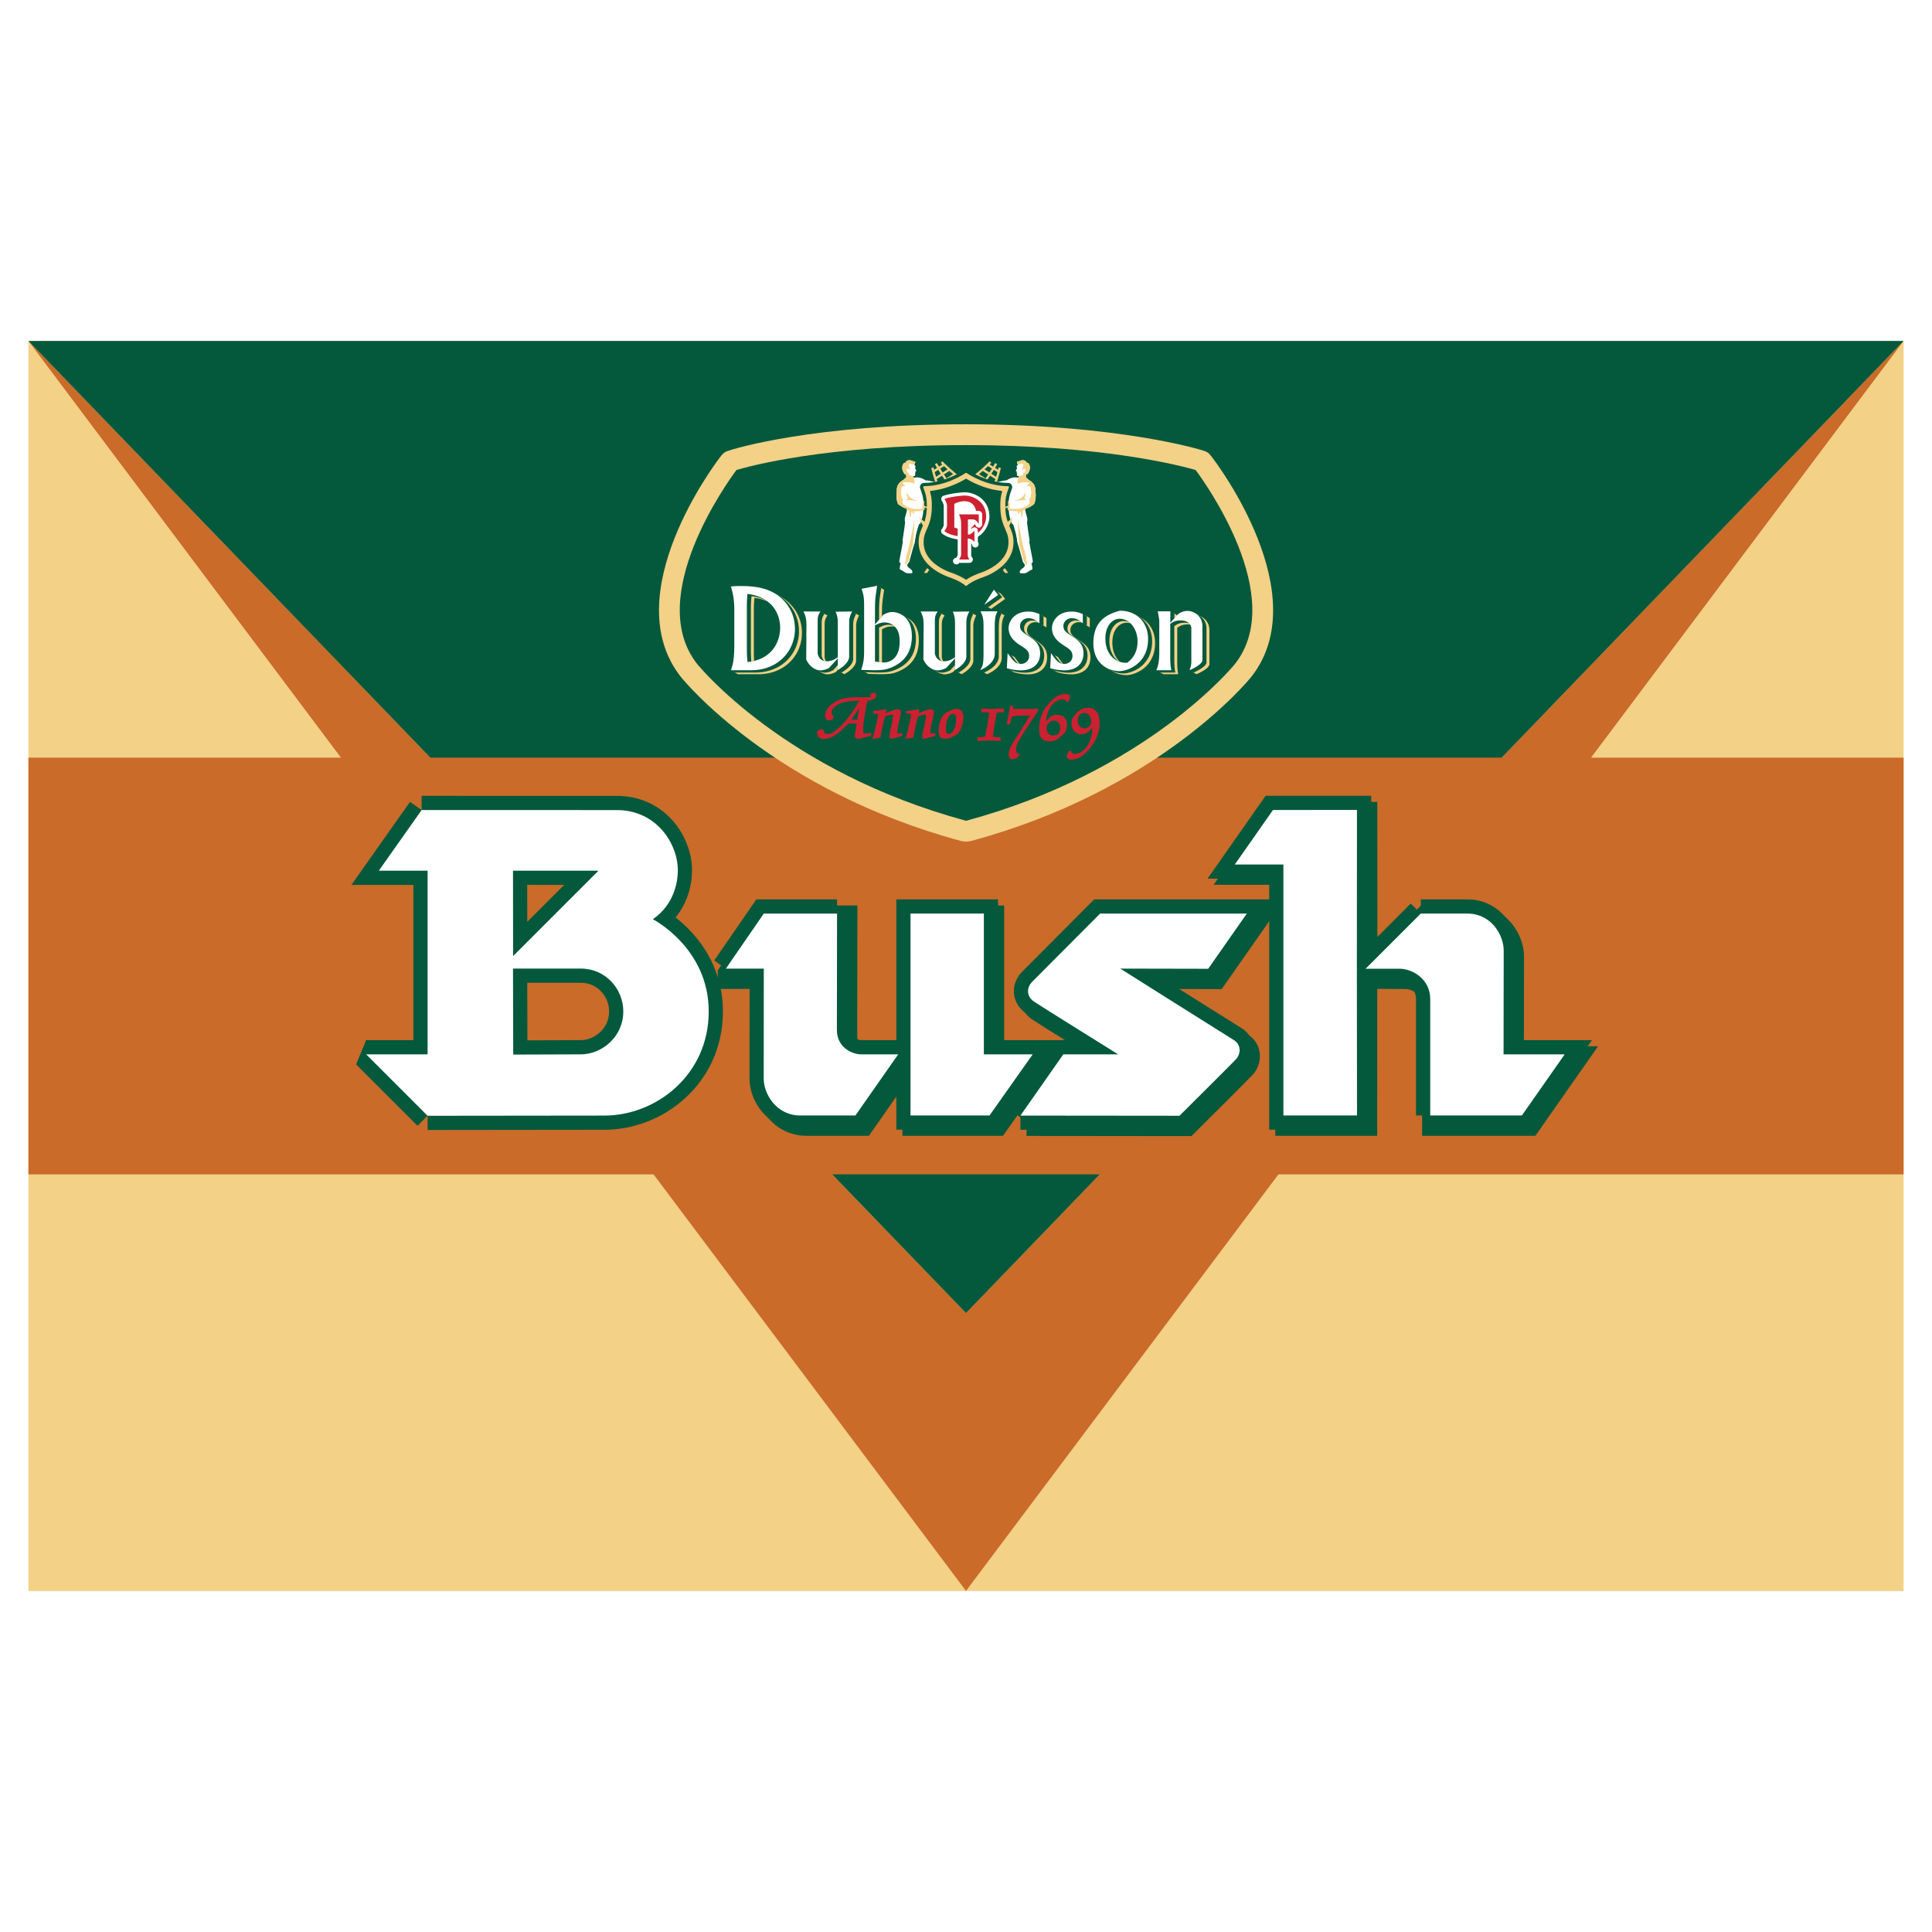 <svg xmlns="http://www.w3.org/2000/svg" width="2500" height="2500" viewBox="0 0 192.756 192.756"><path fill-rule="evenodd" clip-rule="evenodd" fill="#fff" d="M0 0h192.756v192.756H0V0z"/><path fill-rule="evenodd" clip-rule="evenodd" fill="#f3d186" d="M189.922 158.74V34.016H2.834V158.74h187.088z"/><path fill-rule="evenodd" clip-rule="evenodd" fill="#ca6b2a" d="M2.834 34.016l93.544 124.709 93.544-124.709-93.544 96.994L2.834 34.016z"/><path fill-rule="evenodd" clip-rule="evenodd" fill="#04593c" d="M2.834 34.016l93.544 96.994 93.544-96.994H2.834z"/><path fill-rule="evenodd" clip-rule="evenodd" fill="#ca6b2a" d="M189.922 117.166V75.591H2.834v41.575h187.088z"/><path d="M128.045 86.25h-4.848l3.809-5.436 8.383-.002.006 15.832h.873l5.482-5.497m0 0h4.627c2.502 0 3.648 2.26 3.648 3.66 0 1.13-.014 10.386-.014 10.386m.001 0h6.098l-4.271 6.098h-9.145m-.001 0V99.678c0-2.045-1.832-3.029-3.07-3.029-.834 0-4.24-.027-4.24-.027m0-.001l-.008 14.67h-7.33V86.25" fill="none" stroke="#04593c" stroke-width="2.835" stroke-miterlimit="2.613"/><path d="M128.654 86.861h-4.848l3.811-5.436 8.381-.002.008 15.819h.871l5.482-5.485h4.629c2.502 0 3.646 2.261 3.646 3.66 0 1.13-.012 10.385-.012 10.385h6.096l-4.27 6.1h-9.145l-.002-11.615c0-2.045-1.832-3.029-3.068-3.029-.834 0-4.242-.027-4.242-.027l-.006 14.672h-7.332V86.861h.001z" fill-rule="evenodd" clip-rule="evenodd" fill="#04593c" stroke="#04593c" stroke-width="2.835" stroke-miterlimit="2.613"/><path d="M135.375 96.654l.014 14.637h-7.344V86.25h-4.848l3.809-5.436 8.379-.006-.01 15.828h.885l5.49-5.489h4.627c2.502 0 3.648 2.26 3.648 3.66 0 1.13-.014 10.386-.014 10.386h6.098l-4.271 6.098h-9.145V99.678c0-2.045-1.832-3.029-3.07-3.029l-4.248.005z" fill-rule="evenodd" clip-rule="evenodd" fill="#fff"/><path d="M101.809 111.303l4.277-6.109h5.475m0-.001s-7.748-4.818-8.42-5.279c-.67-.461-.809-1.34-.109-2.014m-.001 0l6.727-6.753h14.637l-3.854 5.507-8.775-.018m0 .001s10.584 6.674 11.336 7.133c.752.457.701 1.396.203 1.922-.498.523-5.627 5.627-5.627 5.627m0-.001l-15.869-.016" fill="none" stroke="#04593c" stroke-width="2.835" stroke-miterlimit="2.613"/><path d="M102.418 111.914l4.279-6.111h5.473s-7.748-4.818-8.418-5.279-.811-1.34-.111-2.012l6.727-6.754h14.637l-3.854 5.506-8.773-.018s10.582 6.676 11.334 7.133c.754.459.701 1.396.203 1.922-.496.525-5.627 5.629-5.627 5.629l-15.87-.016z" fill-rule="evenodd" clip-rule="evenodd" fill="#04593c" stroke="#04593c" stroke-width="2.835" stroke-miterlimit="2.613"/><path fill="none" stroke="#04593c" stroke-width="2.835" stroke-miterlimit="2.613" d="M90.842 91.147h7.318v14.046h4.871l-4.306 6.098h-7.883V91.147z"/><path fill-rule="evenodd" clip-rule="evenodd" fill="#04593c" stroke="#04593c" stroke-width="2.835" stroke-miterlimit="2.613" d="M91.452 91.757h7.319v14.046h4.87l-4.305 6.099h-7.884V91.757z"/><path d="M72.422 96.637l3.783-5.489h7.306m0-.001s-.015 9.122-.015 11.597c0 1.795 1.543 2.449 2.449 2.449h3.668m0 0l-4.269 6.098m0 0h-5.507c-2.377 0-3.642-2.152-3.642-3.664 0-1.51.009-10.99.009-10.99m.001 0h-3.783" fill="none" stroke="#04593c" stroke-width="2.835" stroke-miterlimit="2.613"/><path d="M73.033 97.246l3.782-5.489h7.307s-.015 9.122-.015 11.596c0 1.795 1.542 2.449 2.448 2.449h3.668l-4.27 6.1h-5.506c-2.377 0-3.642-2.152-3.642-3.664s.009-10.992.009-10.992h-3.781z" fill-rule="evenodd" clip-rule="evenodd" fill="#04593c" stroke="#04593c" stroke-width="2.835" stroke-miterlimit="2.613"/><path d="M65.135 91.711c2.191-1.506 2.492-3.84 2.492-4.864 0-2.713-2.157-6.025-6.086-6.025l-19.476-.002m0 0l-4.269 6.049h4.865v18.324h-6.13l6.13 6.129m0 0s14.952-.02 17.642-.02c5.139 0 10.406-4.039 10.406-10.389 0-6.349-5.575-9.203-5.575-9.203m-5.423-4.841l-8.52 8.521-.009-8.521h8.529zm-1.76 18.324c-1.399 0-6.746.023-6.746.023m.001.001l-.024-8.58m0 0h6.77c2.459 0 4.235 2.018 4.235 4.277 0 2.547-2.152 4.279-4.235 4.279" fill="none" stroke="#04593c" stroke-width="2.835" stroke-miterlimit="2.613"/><path d="M65.745 92.322c2.191-1.505 2.492-3.84 2.492-4.865 0-2.713-2.157-6.024-6.086-6.024l-19.476-.003-4.27 6.049h4.866v18.323h-6.13l6.13 6.131s14.951-.021 17.642-.021c5.139 0 10.406-4.037 10.406-10.387.001-6.35-5.574-9.203-5.574-9.203zm-5.424-4.843L51.801 96l-.009-8.521h8.529zm-1.76 18.324c-1.399 0-6.746.023-6.746.023l-.023-8.58h6.769c2.46 0 4.236 2.018 4.236 4.279 0 2.547-2.153 4.278-4.236 4.278z" fill-rule="evenodd" clip-rule="evenodd" fill="#04593c"/><path d="M65.135 91.711c2.191-1.506 2.492-3.84 2.492-4.864 0-2.713-2.157-6.025-6.086-6.025l-19.476-.002-4.269 6.049h4.865v18.324h-6.13l6.13 6.129s14.952-.02 17.642-.02c5.139 0 10.406-4.039 10.406-10.389 0-6.348-5.574-9.202-5.574-9.202zm-5.424-4.842l-8.52 8.521-.009-8.521h8.529zm-1.76 18.324c-1.399 0-6.746.023-6.746.023l-.024-8.58h6.77c2.459 0 4.235 2.018 4.235 4.277 0 2.548-2.152 4.28-4.235 4.28zM72.422 96.637l3.783-5.489h7.306s-.015 9.122-.015 11.597c0 1.795 1.543 2.449 2.449 2.449h3.668l-4.269 6.098h-5.507c-2.377 0-3.642-2.152-3.642-3.664 0-1.51.009-10.99.009-10.99h-3.782v-.001zM90.842 91.147h7.318v14.046h4.871l-4.306 6.098h-7.883V91.147z" fill-rule="evenodd" clip-rule="evenodd" fill="#fff"/><path d="M101.809 111.303l4.277-6.109h5.475s-7.748-4.818-8.42-5.279c-.67-.461-.809-1.34-.109-2.014l6.727-6.753h14.637l-3.854 5.507-8.775-.018s10.584 6.674 11.336 7.133c.752.457.701 1.396.203 1.922-.498.523-5.627 5.627-5.627 5.627l-15.87-.016z" fill-rule="evenodd" clip-rule="evenodd" fill="#fff"/><path fill-rule="evenodd" clip-rule="evenodd" fill="#04593c" d="M136.248 97.551v-2.233h-.832v2.233h.832z"/><path d="M96.875 83.908c18.669-5.039 27.623-15.943 27.982-16.396 6.412-8.193-3.42-21.263-4.021-22.009-.238-.298-.311-.379-.699-.519-.363-.13-8.607-2.652-23.754-2.653-15.146 0-23.086 2.415-23.753 2.653-.389.14-.46.22-.7.519-.601.746-10.432 13.816-4.02 22.009.357.454 9.312 11.358 27.981 16.396.339.074.644.088.984 0z" fill-rule="evenodd" clip-rule="evenodd" fill="#f3d186"/><path d="M119.287 46.894c-1.221-.359-9.049-2.486-22.905-2.486-14.074-.001-21.751 2.136-22.902 2.483-.832 1.108-9.187 12.625-3.938 19.338.218.272 8.807 10.776 26.83 15.658h.023c18.028-4.88 26.61-15.387 26.829-15.658 5.245-6.707-3.091-18.21-3.937-19.335z" fill-rule="evenodd" clip-rule="evenodd" fill="#04593c"/><path d="M87.418 69.413c0-.101-.023-.175-.073-.224a.202.202 0 0 0-.147-.059c-.002 0-.252.018-.336.101a.131.131 0 0 0-.041.095.19.19 0 0 0 .053.13c.013.015.018.021.018.05-.013.012-.083.058-.336.058h-1.208c-1.475 0-2.233.538-2.554.859-.293.294-.463.644-.463.958 0 .17.046.307.133.394.066.065.152.1.25.1.179 0 .44-.105.44-.271 0-.067-.033-.124-.071-.191-.05-.088-.112-.197-.112-.355 0-.255.217-.53.58-.734.328-.185.935-.406 1.958-.406.108 0 .178.002.225.006-.179.323-.823 1.366-1.483 2.126-.417.479-1.192 1.19-1.614 1.19-.288 0-.365-.068-.405-.192-.047-.154-.087-.287-.245-.287-.066 0-.3.077-.406.183a.211.211 0 0 0-.069.15c0 .168.062.322.174.434.123.123.3.19.499.19.932 0 1.701-.766 2.443-1.517.446-.042.75-.011.84-.006l-.061.385c-.074.456-.126.785-.126.868 0 .049.028.086.078.136.135.135.198.135.221.135.107 0 .395-.073.821-.186.175-.046.523-.128.523-.128v-.284s-.275.048-.609.057c-.035.001-.141 0-.161-.02-.034-.035-.034-.247-.034-.35 0-.687.195-1.79.411-2.894.445-.021.887-.218.887-.501zm-1.885 2.393l-.602.007c.024-.034.551-.792.799-1.188l-.197 1.181zM93.291 73.185a.14.14 0 0 0-.099-.042c-.025 0-.35.074-.353.074a.45.45 0 0 1-.019-.164c0-.353.126-.875.227-1.296.071-.295.127-.528.127-.648 0-.112-.028-.194-.086-.251-.078-.078-.188-.087-.277-.087-.174 0-.288.042-.916.282l-.226.085c.003-.013.042-.169.042-.203a.166.166 0 0 0-.046-.124.139.139 0 0 0-.098-.041.686.686 0 0 0-.118.018s-.495.112-.841.124c-.076.003-.201.015-.201.147 0 .151.131.159.449.177l.043.003c-.021.36-.19 1.042-.341 1.648l-.163.667-.042.17.777-.139.013-.08c.1-.597.273-1.443.445-2.025.124-.056.553-.183.684-.183.088 0 .102.012.102.012 0 .001.016.018.016.108 0 .245-.13.829-.235 1.298-.093.417-.146.657-.146.758 0 .046.006.115.056.165.056.056.133.056.157.056.132 0 .717-.176.776-.193.237-.067.335-.094.335-.208a.143.143 0 0 0-.042-.108z" fill-rule="evenodd" clip-rule="evenodd" fill="#cc2131"/><path d="M90.004 73.185a.14.14 0 0 0-.1-.042c-.024 0-.35.074-.353.074a.425.425 0 0 1-.019-.164c0-.353.125-.875.226-1.296.071-.295.127-.528.127-.648 0-.112-.028-.194-.086-.251-.077-.078-.188-.087-.276-.087-.174 0-.288.042-.916.282l-.226.085c.003-.013.043-.169.043-.203 0-.065-.025-.104-.047-.124a.138.138 0 0 0-.097-.041.704.704 0 0 0-.119.018s-.494.112-.841.124c-.075.003-.201.015-.201.147 0 .151.131.159.449.177l.043.003c-.021.36-.189 1.042-.34 1.648l-.163.667-.041.17.776-.139.013-.08c.099-.597.273-1.443.445-2.025.123-.056.553-.183.684-.183.088 0 .102.012.102.013 0 0 .016.017.016.107 0 .245-.131.829-.235 1.298-.094.417-.146.657-.146.758 0 .046.006.115.057.165.056.056.132.056.157.056.131 0 .717-.176.776-.193.237-.067.335-.094.335-.208a.144.144 0 0 0-.043-.108zM95.063 71.212c-.333 0-.689.593-.689 1.475 0 .268.026.409.087.47.026.026.079.061.235.061.096 0 .189-.045.279-.135.246-.246.417-.779.417-1.296 0-.239-.047-.413-.136-.501a.252.252 0 0 0-.193-.074zm.3 2.118l-.164.084c-.364.188-.546.283-.884.283-.237 0-.39-.048-.496-.154-.119-.119-.17-.301-.17-.607 0-.691.234-1.524.757-1.826.373-.213.687-.376 1.032-.376a.65.65 0 0 1 .473.177c.137.138.207.347.207.622-.001.378-.18 1.508-.755 1.797zM100.055 70.703c-.227-.005-.412.005-.592.014a7.173 7.173 0 0 1-.42.015c-.148 0-.301-.008-.447-.015a8 8 0 0 0-.562-.014l-.113.002v.353l.113.003c.254.007.533-.02.648.055 0 .312-.254 1.773-.404 2.372-.07.029-.363.05-.648.07l-.105.007v.355s.801-.034 1.15-.034c.342 0 1.145.034 1.145.034v-.356l-.109-.007c-.15-.009-.523-.031-.645-.06.021-.344.266-1.94.406-2.404.055-.021.25-.032.582-.032h.115v-.357l-.114-.001zM103.445 70.703c-.178.014-.344.028-.779.028h-1.365c-.164 0-.223-.017-.24-.025v-.002c0-.015.02-.125.02-.156a.149.149 0 0 0-.047-.106c-.014-.014-.062-.058-.123-.058-.125 0-.146.136-.168.268-.096.597-.186.989-.238 1.223-.035.155-.053.226-.053.272 0 .048.021.079.039.097.041.04.09.04.119.04.045 0 .146-.033.168-.162.029-.183.146-.56.205-.624.078-.031.49-.094.785-.094h.973c-.518.896-.938 1.546-1.248 2.027-.588.91-.855 1.325-.855 1.905 0 .14.037.247.109.32a.34.34 0 0 0 .246.093.835.835 0 0 0 .672-.377l.113-.168-.201-.012c-.094-.005-.201-.012-.201-.524 0-.412.459-1.112 1.293-2.383.262-.398.908-1.397.908-1.397v-.194l-.132.009zM106.682 69.36c-.074-.075-.217-.12-.377-.12-.848 0-1.484.696-1.943 1.302-.434.566-.684 1.366-.684 2.193 0 .464.092.771.289.968.172.172.422.256.766.256.459 0 .664-.112 1.012-.428.055-.051.113-.097.172-.141.26-.204.531-.415.531-1.102 0-.29-.09-.533-.26-.703-.174-.173-.424-.265-.727-.265-.17 0-.547.059-.75.278l-.336.36c.029-.555.152-1.036.541-1.57.301-.416.746-.606 1.031-.606.232 0 .389.056.418.148l.025.08h.209l.07-.204c.043-.122.078-.218.078-.295a.2.2 0 0 0-.065-.151zm-1.537 2.532c.18 0 .332.058.441.167.123.123.191.311.191.527 0 .274-.072.489-.207.624-.117.118-.283.177-.494.177a.626.626 0 0 1-.453-.185.736.736 0 0 1-.207-.516c0-.446.32-.794.729-.794zM109.32 70.905c-.191-.191-.447-.288-.76-.288-.516 0-.863.263-1.107.493-.412.391-.545.653-.545 1.078 0 .312.107.591.303.786a.969.969 0 0 0 .691.281c.541 0 .787-.305 1.049-.626l.041-.052c-.014.93-.309 1.719-.834 2.228-.16.155-.496.415-.943.415-.174 0-.268-.089-.361-.232l-.035-.052h-.189l-.032.064c-.006.013-.154.324-.154.469 0 .067.033.14.094.2a.417.417 0 0 0 .295.121c.785 0 1.316-.473 1.773-.983.697-.776 1.098-1.749 1.098-2.669-.001-.563-.13-.978-.384-1.233zm-.666 1.589a.606.606 0 0 1-.396.19.724.724 0 0 1-.514-.211.781.781 0 0 1-.221-.568c0-.57.371-.772.688-.772.141 0 .291.069.41.188.16.161.248.394.248.655a.731.731 0 0 1-.215.518z" fill-rule="evenodd" clip-rule="evenodd" fill="#cc2131"/><path fill-rule="evenodd" clip-rule="evenodd" fill="#f3d186" d="M99.453 58.999l-.969 1.516.405.231 1.396-.993-.428-.523-.404-.231zM77.722 59.451c-1.134-.734-2.471-.816-3.631-.816-.369 0-.582.022-.872.045.101.392.335 1.096.335 2.259v3.546c0 1.543-.156 2.024-.335 2.55l.404.23h2.024c2.696 0 4.362-1.935 4.362-4.116 0-.816-.224-1.711-.839-2.505a4.2 4.2 0 0 0-1.448-1.193zm-2.513 5.063v-3.333c0-.414 0-1.018.068-1.533a4.769 4.769 0 0 1 1.437.418c1.117.742 1.414 1.909 1.414 2.741 0 1.25-.684 2.973-2.877 3.36-.042-.499-.042-.846-.042-1.653zM90.424 61.614a1.96 1.96 0 0 0-1.122-.385c-.202 0-.392.034-.861.258l-.446.511v-.862c0-.146.011-.794.045-1.107.011-.167.146-.996.167-1.186 0 0-.167-.091-.404-.231l-1.555.302c.257.694.257 1.062.257 1.991v4.071c0 .961-.056 1.309-.291 2.024l.403.23 1.141.034c.985 0 1.332-.045 1.936-.302 1.107-.481 1.979-1.376 1.979-3.099.001-1.375-.65-1.995-1.249-2.249zm-1.467.886c.188 0 .355.034.5.088.069.055.125.111.17.162.38.392.425 1.007.425 1.443 0 2.069-1.465 2.069-1.555 2.069-.078 0-.296-.022-.502-.045v-3.426c.291-.157.559-.291.962-.291zM103.463 63.965c-.762-.503-.996-.66-.996-1.107 0-.413.324-.782.85-.782.162 0 .307.029.436.078.092.069.246.206.246.206l.404.23v-.928l-.404-.23c-.414-.157-.66-.246-1.119-.246-1.398 0-1.957.995-1.957 1.644 0 .939.738 1.443 1.119 1.689.615.392.928.593.928 1.096 0 .369-.258.794-.861.794a.919.919 0 0 1-.219-.026c-.193-.175-.396-.445-.664-.828l-.402-.23-.08 1.51.404.23c.717.212 1.264.212 1.41.212 1.252 0 1.912-.693 1.912-1.689-.001-.817-.404-1.22-1.007-1.623zM107.789 63.965c-.762-.503-.996-.66-.996-1.107 0-.413.324-.782.85-.782.162 0 .307.029.434.078.092.069.174.142.248.206l.402.23v-.928l-.402-.23c-.414-.157-.66-.246-1.119-.246-1.398 0-1.957.995-1.957 1.644 0 .939.738 1.443 1.119 1.689.613.392.928.593.928 1.096 0 .369-.258.794-.861.794a.906.906 0 0 1-.219-.026c-.193-.175-.398-.445-.664-.828l-.404-.23-.078 1.51.404.23a4.925 4.925 0 0 0 1.408.212c1.254 0 1.914-.693 1.914-1.689-.001-.817-.403-1.22-1.007-1.623zM113.707 61.59c-.477-.332-1.07-.506-1.723-.483-.963.291-2.605.794-2.605 3.233 0 1.386.68 2.176 1.473 2.539a2.71 2.71 0 0 0 1.537.477c.715 0 2.852-.66 2.852-3.21-.001-1.216-.616-2.135-1.534-2.556zm-2.728 2.51c0-1.23.66-1.969 1.42-1.969.191 0 .371.036.539.101.521.405.848 1.134.848 1.917 0 1.264-.627 1.823-1.018 2.136a1.892 1.892 0 0 1-.893-.142c-.523-.389-.896-1.074-.896-2.043zM119.697 61.455a1.577 1.577 0 0 0-.912-.337c-.381 0-.66.145-.896.269l-.428.468.004-.462-.402-.23h-1.266c.057.28.158.783.158.94v3.143c0 .604-.045 1.23-.291 1.79l.402.23h1.488a6.454 6.454 0 0 1-.1-1.297v-3.334c.268-.179.49-.335 1.039-.335.17 0 .312.022.436.059.17.168.223.368.223.472v3.232c0 .291 0 .504-.178.974l.404.23s1.285-.537 1.285-1.007v-3.377c.001-.794-.493-1.241-.966-1.428zM85.302 61.173l-1.644.022c.212.481.224.771.224 1.354v3.188c-.258.179-.615.403-1.097.403-.042 0-.144 0-.266-.031a1.012 1.012 0 0 1-.248-.51v-3.222c0-.525.079-.648.28-.973l-.403-.231h-1.7c.19.369.313.66.302 1.488l-.022 3.311c.284.595.674.863.982.981.365.285.724.323.853.323.347 0 .671-.146.839-.235l.471-.513c-.006.136-.017.283-.036.506 0 0 .178.1.403.23 0 0 1.175-.604 1.175-1.375v-3.4c0-.458.123-.727.291-1.085l-.404-.231zM96.995 61.173l-1.644.022c.212.481.223.771.223 1.354v3.188c-.257.179-.615.403-1.096.403-.042 0-.144 0-.266-.031a1.012 1.012 0 0 1-.248-.51v-3.222c0-.525.079-.648.28-.973l-.404-.231h-1.7c.19.369.313.66.302 1.488l-.022 3.311c.285.595.674.863.983.981.365.285.724.323.853.323.347 0 .671-.146.839-.235l.471-.513c-.006.136-.017.283-.036.506l.404.23s1.174-.604 1.174-1.375v-3.4c0-.458.123-.727.291-1.085l-.404-.231zM99.818 61.162h-1.701c.223.459.303.728.303 1.476v2.708c0 1.152-.09 1.297-.348 1.689l.404.23s1.465-.56 1.465-1.622v-2.786c0-.939.135-1.186.279-1.465l-.402-.23z"/><path fill-rule="evenodd" clip-rule="evenodd" fill="#04593c" d="M99.16 58.832l-.969 1.515.405.231 1.396-.993-.428-.523-.404-.23zM77.43 59.284c-1.134-.734-2.472-.816-3.631-.816-.37 0-.582.022-.873.044.101.392.335 1.096.335 2.259v3.546c0 1.544-.157 2.024-.335 2.55l.403.231h2.025c2.695 0 4.362-1.936 4.362-4.117 0-.816-.224-1.711-.839-2.505a4.196 4.196 0 0 0-1.447-1.192zm-2.513 5.062v-3.333c0-.414 0-1.018.067-1.532a4.752 4.752 0 0 1 1.437.417c1.117.743 1.415 1.91 1.415 2.741 0 1.25-.683 2.973-2.877 3.36-.042-.498-.042-.845-.042-1.653zM90.132 61.447a1.953 1.953 0 0 0-1.122-.385c-.202 0-.391.034-.861.257l-.446.511v-.862c0-.146.011-.794.044-1.107.011-.167.146-.995.168-1.186 0 0-.166-.091-.403-.23l-1.555.302c.257.693.257 1.062.257 1.991v4.071c0 .962-.056 1.309-.291 2.024l.404.231 1.141.034c.984 0 1.331-.045 1.935-.302 1.108-.481 1.98-1.375 1.98-3.098-.001-1.378-.652-1.998-1.251-2.251zm-1.468.886c.189 0 .355.035.5.088.068.055.125.111.17.162.38.392.425 1.007.425 1.443 0 2.07-1.465 2.07-1.555 2.07-.079 0-.297-.023-.502-.046v-3.426c.291-.157.559-.291.962-.291zM103.17 63.798c-.762-.503-.996-.66-.996-1.107 0-.414.324-.783.85-.783.164 0 .307.03.436.079.092.069.246.206.246.206l.404.23v-.928l-.404-.231c-.414-.157-.66-.246-1.117-.246-1.398 0-1.959.996-1.959 1.645 0 .939.738 1.443 1.119 1.689.615.392.928.593.928 1.096 0 .369-.256.794-.861.794a.931.931 0 0 1-.219-.026c-.193-.175-.396-.445-.662-.828l-.404-.23-.078 1.51.402.23c.717.213 1.266.213 1.41.213 1.252 0 1.912-.694 1.912-1.689-.001-.818-.404-1.221-1.007-1.624zM107.496 63.798c-.762-.503-.996-.66-.996-1.107 0-.414.324-.783.85-.783.164 0 .307.03.436.079.092.069.172.141.246.206l.404.23v-.928l-.404-.231c-.414-.157-.66-.246-1.119-.246-1.396 0-1.957.996-1.957 1.645 0 .939.738 1.443 1.119 1.689.615.392.928.593.928 1.096 0 .369-.256.794-.861.794a.931.931 0 0 1-.219-.026c-.193-.175-.396-.445-.664-.828l-.402-.23-.078 1.51.402.23c.717.213 1.264.213 1.41.213 1.252 0 1.912-.694 1.912-1.689-.001-.818-.403-1.221-1.007-1.624zM113.414 61.422c-.477-.332-1.07-.506-1.723-.483-.961.291-2.605.794-2.605 3.232 0 1.387.68 2.177 1.475 2.539a2.701 2.701 0 0 0 1.535.478c.717 0 2.852-.66 2.852-3.211-.001-1.215-.616-2.133-1.534-2.555zm-2.728 2.51c0-1.23.662-1.968 1.422-1.968.189 0 .369.035.537.101.521.405.848 1.134.848 1.917 0 1.264-.625 1.823-1.018 2.136a1.892 1.892 0 0 1-.893-.142c-.521-.389-.896-1.074-.896-2.044zM119.404 61.287a1.573 1.573 0 0 0-.912-.337c-.381 0-.66.146-.895.268l-.43.469.006-.462-.404-.23h-1.264c.057.28.156.783.156.939v3.143c0 .604-.045 1.23-.291 1.79l.404.231h1.486a6.47 6.47 0 0 1-.1-1.298v-3.333c.268-.179.492-.336 1.039-.336.17 0 .314.022.436.058.17.168.225.368.225.472v3.232c0 .291 0 .503-.18.973l.404.231s1.285-.537 1.285-1.007v-3.378c.002-.79-.492-1.237-.965-1.425zM85.01 61.006l-1.644.022c.212.481.223.772.223 1.354v3.188c-.257.179-.615.402-1.096.402-.042 0-.144 0-.266-.03a1.015 1.015 0 0 1-.248-.511V62.21c0-.526.079-.649.28-.974l-.404-.231h-1.7c.19.37.313.66.302 1.488l-.022 3.311c.284.595.674.863.983.982.364.285.724.323.853.323.347 0 .671-.146.839-.235l.471-.513c-.006.136-.017.283-.036.506 0 0 .179.1.404.231 0 0 1.174-.604 1.174-1.376v-3.4c0-.458.123-.727.291-1.085l-.404-.231zM96.702 61.006l-1.644.022c.212.481.224.772.224 1.354v3.188c-.258.179-.615.402-1.096.402-.042 0-.144 0-.266-.03a1.007 1.007 0 0 1-.247-.511V62.21c0-.526.078-.649.279-.974l-.404-.231h-1.7c.19.37.313.66.302 1.488l-.022 3.311c.284.595.674.863.983.982.365.285.724.323.853.323.347 0 .671-.146.839-.235l.471-.513c-.007.136-.018.283-.036.506l.403.231s1.175-.604 1.175-1.376v-3.4c0-.458.123-.727.291-1.085l-.405-.231zM99.525 60.995h-1.701c.225.458.303.727.303 1.476v2.707c0 1.152-.09 1.297-.346 1.689l.402.231s1.465-.56 1.465-1.622v-2.785c0-.939.135-1.186.281-1.465l-.404-.231z"/><path fill-rule="evenodd" clip-rule="evenodd" fill="#fff" d="M98.191 60.347l.969-1.515.43.523-1.399.992zM73.261 64.317c0 1.544-.157 2.024-.335 2.55h2.024c2.696 0 4.362-1.935 4.362-4.116 0-.816-.224-1.711-.838-2.505-1.275-1.633-3.132-1.778-4.675-1.778-.37 0-.582.022-.873.044.101.392.335 1.096.335 2.259v3.546zm1.253-3.535c0-.414 0-1.018.067-1.532 2.662.368 3.255 2.214 3.255 3.389 0 1.319-.76 3.166-3.255 3.412-.067-.671-.067-.984-.067-1.935v-3.334zM80.156 61.006c.19.37.313.66.302 1.488l-.022 3.311c.47.984 1.23 1.074 1.432 1.074.347 0 .671-.146.839-.235l.883-.962c0 .548 0 .649-.045 1.186 0 0 1.175-.604 1.175-1.375v-3.4c0-.459.123-.727.291-1.085l-1.644.022c.212.481.223.772.223 1.354v3.188c-.257.179-.615.402-1.096.402-.123 0-.761 0-.917-.771v-3.221c0-.526.078-.649.28-.974h-1.701v-.002zM85.956 58.747c.257.693.257 1.062.257 1.991v4.071c0 .962-.056 1.309-.291 2.024l1.141.034c.984 0 1.331-.044 1.935-.302 1.107-.481 1.979-1.375 1.979-3.098 0-2.002-1.375-2.405-1.968-2.405-.202 0-.391.034-.861.257l-.85.973v-1.555c0-.146.011-.794.045-1.107.011-.168.146-.995.168-1.186l-1.555.303zm1.342 3.646c.291-.156.56-.291.962-.291.537 0 .895.28 1.074.481.38.392.425 1.007.425 1.443 0 2.07-1.465 2.07-1.555 2.07-.146 0-.772-.079-.906-.09v-3.613zM91.848 61.006c.19.37.313.66.302 1.488l-.022 3.311c.47.984 1.23 1.074 1.432 1.074.347 0 .671-.146.839-.235l.884-.962c0 .548 0 .649-.045 1.186 0 0 1.175-.604 1.175-1.375v-3.4c0-.459.123-.727.291-1.085l-1.644.022c.212.481.224.772.224 1.354v3.188c-.258.179-.615.402-1.096.402-.123 0-.76 0-.917-.771v-3.221c0-.526.078-.649.279-.974h-1.702v-.002zM97.824 60.995c.225.458.303.727.303 1.476v2.707c0 1.152-.09 1.297-.346 1.689 0 0 1.465-.559 1.465-1.622V62.46c0-.94.133-1.186.279-1.465h-1.701zM103.705 61.263c-.414-.157-.66-.246-1.117-.246-1.398 0-1.959.996-1.959 1.645 0 .939.738 1.443 1.119 1.689.615.392.928.593.928 1.096 0 .369-.256.794-.861.794-.469 0-.748-.313-1.285-1.085l-.078 1.51a4.917 4.917 0 0 0 1.408.212c1.254 0 1.914-.693 1.914-1.688 0-.817-.404-1.22-1.008-1.622-.76-.504-.994-.66-.994-1.107 0-.414.324-.783.85-.783.514 0 .838.302 1.084.515v-.93h-.001zM108.031 61.263c-.414-.157-.66-.246-1.119-.246-1.396 0-1.957.996-1.957 1.645 0 .939.738 1.443 1.119 1.689.615.392.928.593.928 1.096 0 .369-.256.794-.861.794-.469 0-.748-.313-1.285-1.085l-.078 1.51a4.917 4.917 0 0 0 1.408.212c1.254 0 1.912-.693 1.912-1.688 0-.817-.402-1.22-1.006-1.622-.76-.504-.996-.66-.996-1.107 0-.414.324-.783.852-.783.514 0 .838.302 1.084.515v-.93h-.001zM111.691 60.939c-.961.291-2.605.794-2.605 3.232 0 2.036 1.465 2.785 2.605 2.785.717 0 2.854-.66 2.854-3.21 0-1.733-1.254-2.863-2.854-2.807zm.784 5.179c-1.074.089-2.191-.738-2.191-2.416 0-1.23.66-1.969 1.42-1.969 1.041 0 1.789 1.063 1.789 2.249-.001 1.263-.626 1.823-1.018 2.136zM116.758 62.136l.012-1.141h-1.264c.057.28.156.783.156.939v3.143c0 .604-.045 1.23-.291 1.79h1.488a6.443 6.443 0 0 1-.102-1.297v-3.333c.27-.179.492-.336 1.041-.336.861 0 1.062.56 1.062.761v3.232c0 .291 0 .503-.18.973 0 0 1.287-.537 1.287-1.006v-3.378c0-1.096-.951-1.532-1.477-1.532-.381 0-.66.146-.895.268l-.837.917z"/><path fill-rule="evenodd" clip-rule="evenodd" fill="#f3d186" d="M93.305 56.003l-.805 1.16h-.326l.805-1.16h.326zM95.363 47.534l.209-.119c-.501-.426-.83-.683-1.553-1.395l-.162.165.162.157-.335.214a22.034 22.034 0 0 1-.209-.357l-.2.114c.07.123.142.245.215.367l-.297.188a9.886 9.886 0 0 1-.06-.232l-.223.054c.229.933.528 1.858.888 2.75l.213-.086a19.042 19.042 0 0 1-.327-.873l.694-.447c.23.324.47.641.718.95l.18-.144a19.941 19.941 0 0 1-.705-.931l.703-.454a.33.33 0 0 0 .089.079zm-1.172-1.029c.115.109.232.215.35.322l-.49.315a25.74 25.74 0 0 1-.247-.39l.387-.247zm-.937.597l.355-.226c.081.131.164.261.247.391l-.469.302c-.045-.155-.09-.311-.133-.467zm.353 1.155a15.27 15.27 0 0 1-.149-.458l.526-.339c.085.129.172.258.261.386l-.638.411zm.832-.536a20.051 20.051 0 0 1-.262-.385l.543-.35c.121.107.244.212.368.316l-.649.419z"/><path d="M93.466 48.143c-.123-.023-.957-.241-1.119-.217-.082-.054-.441-.299-.858-.299a2.44 2.44 0 0 0-.317.029v-.001c-.04-.024-.061-.119-.059-.162.107.003.153-.012.18-.039.031-.03 0-.063 0-.088 0-.027.031-.064.031-.091 0-.023-.021-.038-.034-.058.061-.024.034-.132.027-.143s0-.027.02-.031c.021-.003.063-.013.071-.034.021-.058-.104-.257-.104-.302 0-.044.041-.109.041-.149 0-.041-.085-.119-.126-.224.059-.063.108-.19.082-.285-.146.034-.336-.134-.577-.132-.143 0-.37.112-.366.217.001.047-.023.041-.064.041-.187 0-.278.285-.278.522 0 .238.2.574.231.597.027.021.074.01.125.007.037.054.044.244.047.278.003.034-.009.06-.041.082-.059.041-.222.211-.281.245-.258.146-.493.388-.56.6-.094.301-.064.417-.064.464s-.035.189-.037.437c-.003.391.101.856.207.923.207.13.386.298.814.42a.57.57 0 0 1 .017.181c-.029.263-.208.668-.208.928 0 .125.044.245.038.295-.007.051-.198 1.456-.255 1.716-.015.066.027.176.027.217 0 .041-.347 1.807-.35 1.919-.003.156.149.172.133.228-.021.068-.133.476-.075.566.021.033.135.064.264.142.046.028.22.153.302.193.214.105.623.07.661.021.022-.028.027-.106-.003-.176-.136-.306-.485-.315-.485-.597 0-.127.165-.241.193-.333.023-.074.326-1.234.513-1.807.096-.295.176-1.143.454-1.906.013-.035.063-.11.091-.067.022.033.257.4.319.468.043.048 1.418-3.269 1.355-3.744.035-.231.046-.837.018-.851z" fill-rule="evenodd" clip-rule="evenodd" fill="#fff"/><path fill-rule="evenodd" clip-rule="evenodd" fill="#f3d186" d="M99.461 56.003l.805 1.16h.326l-.805-1.16h-.326zM97.492 47.456l.701.454c-.225.317-.461.628-.703.931l.18.144c.248-.309.488-.626.719-.95l.693.447c-.102.294-.211.585-.326.873l.213.086a20.74 20.74 0 0 0 .889-2.75l-.225-.055-.059.232-.297-.188c.072-.122.145-.244.215-.367l-.201-.114c-.068.12-.139.239-.209.357l-.334-.214.16-.157-.16-.165c-.725.712-1.053.969-1.555 1.395l.211.119a.34.34 0 0 0 .088-.078zm1.471-.704a25.79 25.79 0 0 1-.248.39l-.49-.315c.119-.106.234-.213.352-.322l.386.247zm.416.817l-.471-.302c.084-.13.168-.26.248-.391l.355.226c-.042.156-.087.312-.132.467zm-.858.277c.088-.127.176-.256.262-.386l.525.339-.148.458-.639-.411zm-.843-.544c.125-.104.248-.209.369-.316l.543.35c-.086.129-.174.258-.262.385l-.65-.419z"/><path d="M103.332 49.408c-.002-.248-.037-.39-.037-.437s.031-.164-.064-.464c-.066-.212-.301-.454-.561-.6-.059-.034-.221-.204-.279-.245-.031-.021-.045-.047-.041-.082.002-.034.01-.224.047-.278.051.003.098.015.125-.007.031-.023.23-.359.23-.597 0-.237-.092-.522-.277-.522-.041 0-.066.007-.064-.041.004-.105-.225-.216-.365-.217-.242-.001-.432.166-.578.132-.025.095.023.222.082.285-.041.105-.125.183-.125.224 0 .04.041.105.041.149s-.127.244-.105.302c.008.021.051.031.07.034.021.004.027.021.021.031-.008.01-.035.119.027.143-.014.02-.035.035-.035.058 0 .027.031.064.031.091 0 .025-.031.058 0 .088.025.027.072.042.18.039.002.043-.02.138-.061.162v.002a2.44 2.44 0 0 0-.316-.029c-.416 0-.775.245-.857.299-.162-.024-.996.193-1.119.217-.027.014-.018.62.018.851-.062.475 1.312 3.792 1.355 3.744.061-.068.297-.435.318-.468.029-.042.08.032.092.067.279.763.359 1.61.455 1.906.188.573.488 1.733.512 1.807.029.092.193.205.193.333 0 .281-.348.291-.484.597-.031.07-.027.148-.004.176.039.049.447.085.662-.021.08-.04.256-.165.301-.193.129-.078.244-.109.266-.142.057-.09-.055-.498-.076-.566-.016-.056.135-.071.133-.228-.002-.112-.35-1.878-.35-1.919 0-.041.043-.15.027-.217-.057-.26-.248-1.665-.254-1.716-.008-.051.037-.17.037-.295 0-.259-.178-.665-.207-.928a.52.52 0 0 1 .018-.181c.426-.122.607-.29.812-.42.106-.068.21-.534.206-.924z" fill-rule="evenodd" clip-rule="evenodd" fill="#fff"/><path d="M96.092 58.666c-.14-.125-.573-.453-1.572-.791l-.005-.001-.005-.002c-.601-.224-1.46-.637-2.144-1.332-.692-.703-1.042-1.524-1.04-2.44.001-.732.197-1.184.386-1.621.21-.486.427-.988.432-1.99.003-.75-.079-1.041-.334-1.746l-.002-.005-.002-.005a.432.432 0 0 1 .059-.385.414.414 0 0 1 .338-.17c1.993-.007 3.634-1.048 3.943-1.256.148-.1.331-.1.476-.001.309.209 1.949 1.25 3.945 1.258.137 0 .262.062.34.171s.1.25.059.381l-.002.005-.002.004c-.256.707-.338.999-.336 1.749.006 1.001.223 1.503.432 1.99.189.437.385.889.387 1.621.002.916-.348 1.737-1.041 2.44-.682.694-1.543 1.107-2.143 1.332l-.006.002-.004.001c-1.004.339-1.436.667-1.575.793a.417.417 0 0 1-.584-.002z" fill-rule="evenodd" clip-rule="evenodd" fill="#04593c"/><path d="M96.457 58.426c.165-.148.637-.504 1.688-.86 1.436-.535 2.977-1.655 2.973-3.466-.002-1.442-.807-1.627-.816-3.609-.004-.791.084-1.117.354-1.86.021-.062-.016-.126-.09-.126-2.09-.007-3.803-1.096-4.125-1.313-.036-.024-.074-.023-.111.001-.329.222-2.039 1.305-4.125 1.312-.077 0-.106.072-.087.129.268.741.357 1.068.353 1.857-.009 1.982-.814 2.167-.817 3.609-.004 1.811 1.537 2.931 2.973 3.466 1.045.353 1.518.708 1.685.857.051.048.094.049.145.003z" fill-rule="evenodd" clip-rule="evenodd" fill="#f3d186"/><path d="M100.617 54.102c0-.562-.141-.886-.316-1.295-.232-.536-.494-1.143-.5-2.313-.004-.603.049-.979.174-1.406.01-.035 0-.11-.086-.119-1.578-.164-2.875-.839-3.457-1.189a.086.086 0 0 0-.096.001c-.582.35-1.878 1.024-3.458 1.188a.093.093 0 0 0-.084.117c.125.428.178.804.175 1.409-.006 1.171-.268 1.777-.5 2.313-.177.409-.317.733-.318 1.295-.004 1.808 1.842 2.695 2.642 2.994.746.253 1.23.512 1.534.714.044.027.07.027.116 0 .303-.203.788-.462 1.534-.714.798-.301 2.646-1.187 2.64-2.995z" fill-rule="evenodd" clip-rule="evenodd" fill="#04593c"/><path d="M98.047 49.859c-.52-.516-1.261-.745-1.766-.742-.253.001-1.388.087-2.153.349a.327.327 0 0 0-.173.477c.124.205.204.414.204.533v1.934c-.051.15-.125.302-.173.35a.325.325 0 0 0 .026.483c.234.189.936.628 2.38.626 1.642-.003 2.324-1.501 2.324-2.302-.001-.692-.226-1.267-.669-1.708z" fill-rule="evenodd" clip-rule="evenodd" fill="#fff"/><path d="M97.816 50.09c-.449-.448-1.11-.649-1.534-.648-.24.001-1.335.087-2.05.332.08.131.252.445.252.702v1.977c0 .005 0 .012-.002.017-.013.042-.121.375-.267.52.169.136.802.556 2.175.554 1.414-.003 1.998-1.289 1.998-1.977.001-.602-.193-1.1-.572-1.477zm-.909 2.56c-.639.419-1.62.005-1.661-.013a.058.058 0 0 1-.035-.053v-2.283c0-.022.013-.043.034-.052.654-.302 1.238-.324 1.643-.064.351.226.537.648.535 1.221-.001.6-.175 1.019-.516 1.244z" fill-rule="evenodd" clip-rule="evenodd" fill="#cc2131"/><path d="M97.652 50.992h-1.969a.325.325 0 0 0-.298.455c.056.129.185.463.183.773v3.101c-.001.026-.032.136-.149.334a.324.324 0 1 0 .28.492h1.021a.325.325 0 0 0 .268-.511.565.565 0 0 1-.111-.292v-1.159c.045.037.08.075.103.101a.325.325 0 1 0 .57-.215v-1.116a.326.326 0 0 0-.566-.22c-.03.034-.059.062-.086.089v-.675l.158.002c.143.003.254.187.307.295a.328.328 0 0 0 .367.173.328.328 0 0 0 .252-.317v-.983a.332.332 0 0 0-.33-.327z" fill-rule="evenodd" clip-rule="evenodd" fill="#fff"/><path d="M97.652 50.992h-1.969a.325.325 0 0 0-.298.455c.056.129.185.463.183.773v3.101c-.001.026-.032.136-.149.334a.324.324 0 1 0 .28.492h1.021a.325.325 0 0 0 .268-.511.565.565 0 0 1-.111-.292v-1.159c.045.037.08.075.103.101a.325.325 0 1 0 .57-.215v-1.116a.326.326 0 0 0-.566-.22c-.03.034-.059.062-.086.089v-.675l.158.002c.143.003.254.187.307.295a.328.328 0 0 0 .367.173.328.328 0 0 0 .252-.317v-.983a.332.332 0 0 0-.33-.327z" fill-rule="evenodd" clip-rule="evenodd" fill="#fff"/><path d="M95.683 51.318c.07.163.212.538.209.902v3.103c0 .147-.121.372-.195.499h1.021a.883.883 0 0 1-.169-.478v-1.55c0-.032.026-.058.058-.058.272 0 .492.195.613.335v-1.116c-.137.15-.381.381-.593.383a.062.062 0 0 1-.041-.016.057.057 0 0 1-.017-.041v-1.398c0-.031.025-.057.057-.058.002 0 .227-.005.432 0 .299.006.486.26.594.476v-.983h-1.969z" fill-rule="evenodd" clip-rule="evenodd" fill="#cc2131"/><path d="M91.223 46.328c.059-.063.109-.19.082-.285-.146.034-.336-.133-.576-.132-.143 0-.37.112-.367.217.002.047-.023.041-.064.041-.186 0-.278.285-.278.522 0 .237.2.573.23.597.028.021.075.01.125.006.038.055.044.245.048.278.003.034-.01.06-.041.082-.059.041-.222.211-.281.245-.259.146-.493.387-.56.599-.095.301-.064.417-.064.465 0 .047-.036.189-.038.437-.003.39.102.855.207.922.207.13.387.299.814.42.02.075.02.151.017.189.036 0 .196.007.242.008.032.001-.028.537.169.646.015.008-.009-.451.095-.567.067-.076.04.288.192.284.02-.001-.03-.11.059-.287.469 0 .882-.1.986-.127.024-.007.019-.163.017-.213.156.012.271-.009.395-.042 0-.029.003-.075.001-.101-.215.012-.298.03-.412-.087-.029-.156-.014-.22.014-.462-.044.012-.091.02-.123.026-.069.114-.071.458-.059.708 0 .03-.002.041-.04.046-.216.014-.615.012-.835.023-.086-.069-.718-.105-1.116-.551-.037-.139-.049-.159.049-.413-.013-.054-.089-.039-.09-.096-.063-.022-.026-.121-.075-.157a5.635 5.635 0 0 1-.063-.461c.057-.226.007-.436.124-.575.055-.012.209-.043.297-.035-.014-.092-.205-.262-.239-.296.041-.16.942-.073 1.104.026.085.052.073-.015.077-.054a2.483 2.483 0 0 0-.068-.531c-.041-.023-.062-.12-.06-.162-.145-.009-.379-.061-.422-.119-.029-.04.004-.139-.018-.193-.024-.002-.032.034-.056.032-.051-.003-.217-.283-.127-.418.021-.032.139-.017.244.054.044-.061.054-.104.029-.125-.083-.073-.115-.414-.044-.446.142-.063.353.132.499.062z" fill-rule="evenodd" clip-rule="evenodd" fill="#f3d186"/><path d="M91.525 49.976c-.347-.017-.736-.104-1.116-.087-.01-.059.125-.1.158-.163.023-.045-.143-.307-.104-.588.212.45.541.693 1.071.821.029.007.024.019-.009.017zM91.737 51.511c.09.534.314.998.554 1.078.052-.125.105-.263.185-.434a1.341 1.341 0 0 1-.739-.644zM91.193 51.921a29.316 29.316 0 0 1-.805 3.716c-.022.078.017.18-.006.251-.048.146-.099.334-.072.464.034-.002.057-.018.088-.013.079-.186.169-.215.247-.41.063-.159.08-.347.097-.403.036-.126.186-.676.334-1.127.019-.307.178-2.005.117-2.478zM101.555 46.328c-.059-.063-.109-.19-.082-.285.146.034.336-.133.576-.132.143 0 .371.112.367.217-.002.047.023.041.064.041.186 0 .277.285.277.522 0 .237-.199.573-.23.597-.027.021-.074.01-.125.006-.037.055-.045.245-.047.278-.004.034.01.06.039.082.061.041.223.211.281.245.26.146.494.387.561.599.094.301.064.417.064.465 0 .047.035.189.037.437.004.39-.102.855-.207.922-.205.13-.387.299-.814.42a.567.567 0 0 0-.016.189c-.035 0-.197.007-.242.008-.033.001.027.537-.17.646-.016.008.01-.451-.094-.567-.068-.076-.041.288-.191.284-.021-.001.029-.11-.061-.287-.469 0-.881-.1-.986-.127-.023-.007-.018-.163-.016-.213a1.099 1.099 0 0 1-.395-.042c0-.029-.004-.075-.002-.101.215.012.299.03.412-.087.029-.156.014-.22-.014-.462.045.012.092.02.123.026.068.114.072.458.059.708 0 .03.004.041.039.046.217.014.615.012.836.023.086-.069.717-.105 1.115-.551.037-.139.049-.159-.049-.413.014-.054.09-.039.09-.096.062-.022.025-.121.076-.157.025-.104.059-.417.062-.461-.057-.226-.008-.436-.123-.575a1.267 1.267 0 0 0-.297-.035c.014-.092.205-.262.238-.296-.041-.16-.941-.073-1.104.026-.086.052-.074-.015-.078-.054a2.483 2.483 0 0 1 .068-.531c.041-.023.062-.12.061-.162.143-.009.379-.061.422-.119.029-.04-.004-.139.018-.193.023-.002.031.034.057.032.051-.003.217-.283.127-.418-.021-.032-.139-.017-.244.054-.043-.061-.055-.104-.029-.125.084-.073.115-.414.045-.446-.141-.063-.352.132-.498.062z" fill-rule="evenodd" clip-rule="evenodd" fill="#f3d186"/><path d="M101.252 49.976c.348-.017.736-.104 1.115-.087.01-.059-.125-.1-.158-.163-.021-.045.143-.307.105-.588-.213.45-.541.693-1.07.821-.029.007-.025.019.008.017zM101.039 51.511c-.09.534-.312.998-.553 1.078-.053-.125-.105-.263-.186-.434.143-.042.534-.233.739-.644zM101.584 51.921c.164 1.075.4 2.306.805 3.716.021.078-.018.18.006.251.049.146.1.334.072.464-.035-.002-.057-.018-.09-.013-.078-.186-.168-.215-.246-.41-.062-.159-.08-.347-.098-.403-.035-.126-.186-.676-.334-1.127-.017-.307-.176-2.005-.115-2.478z" fill-rule="evenodd" clip-rule="evenodd" fill="#f3d186"/></svg>